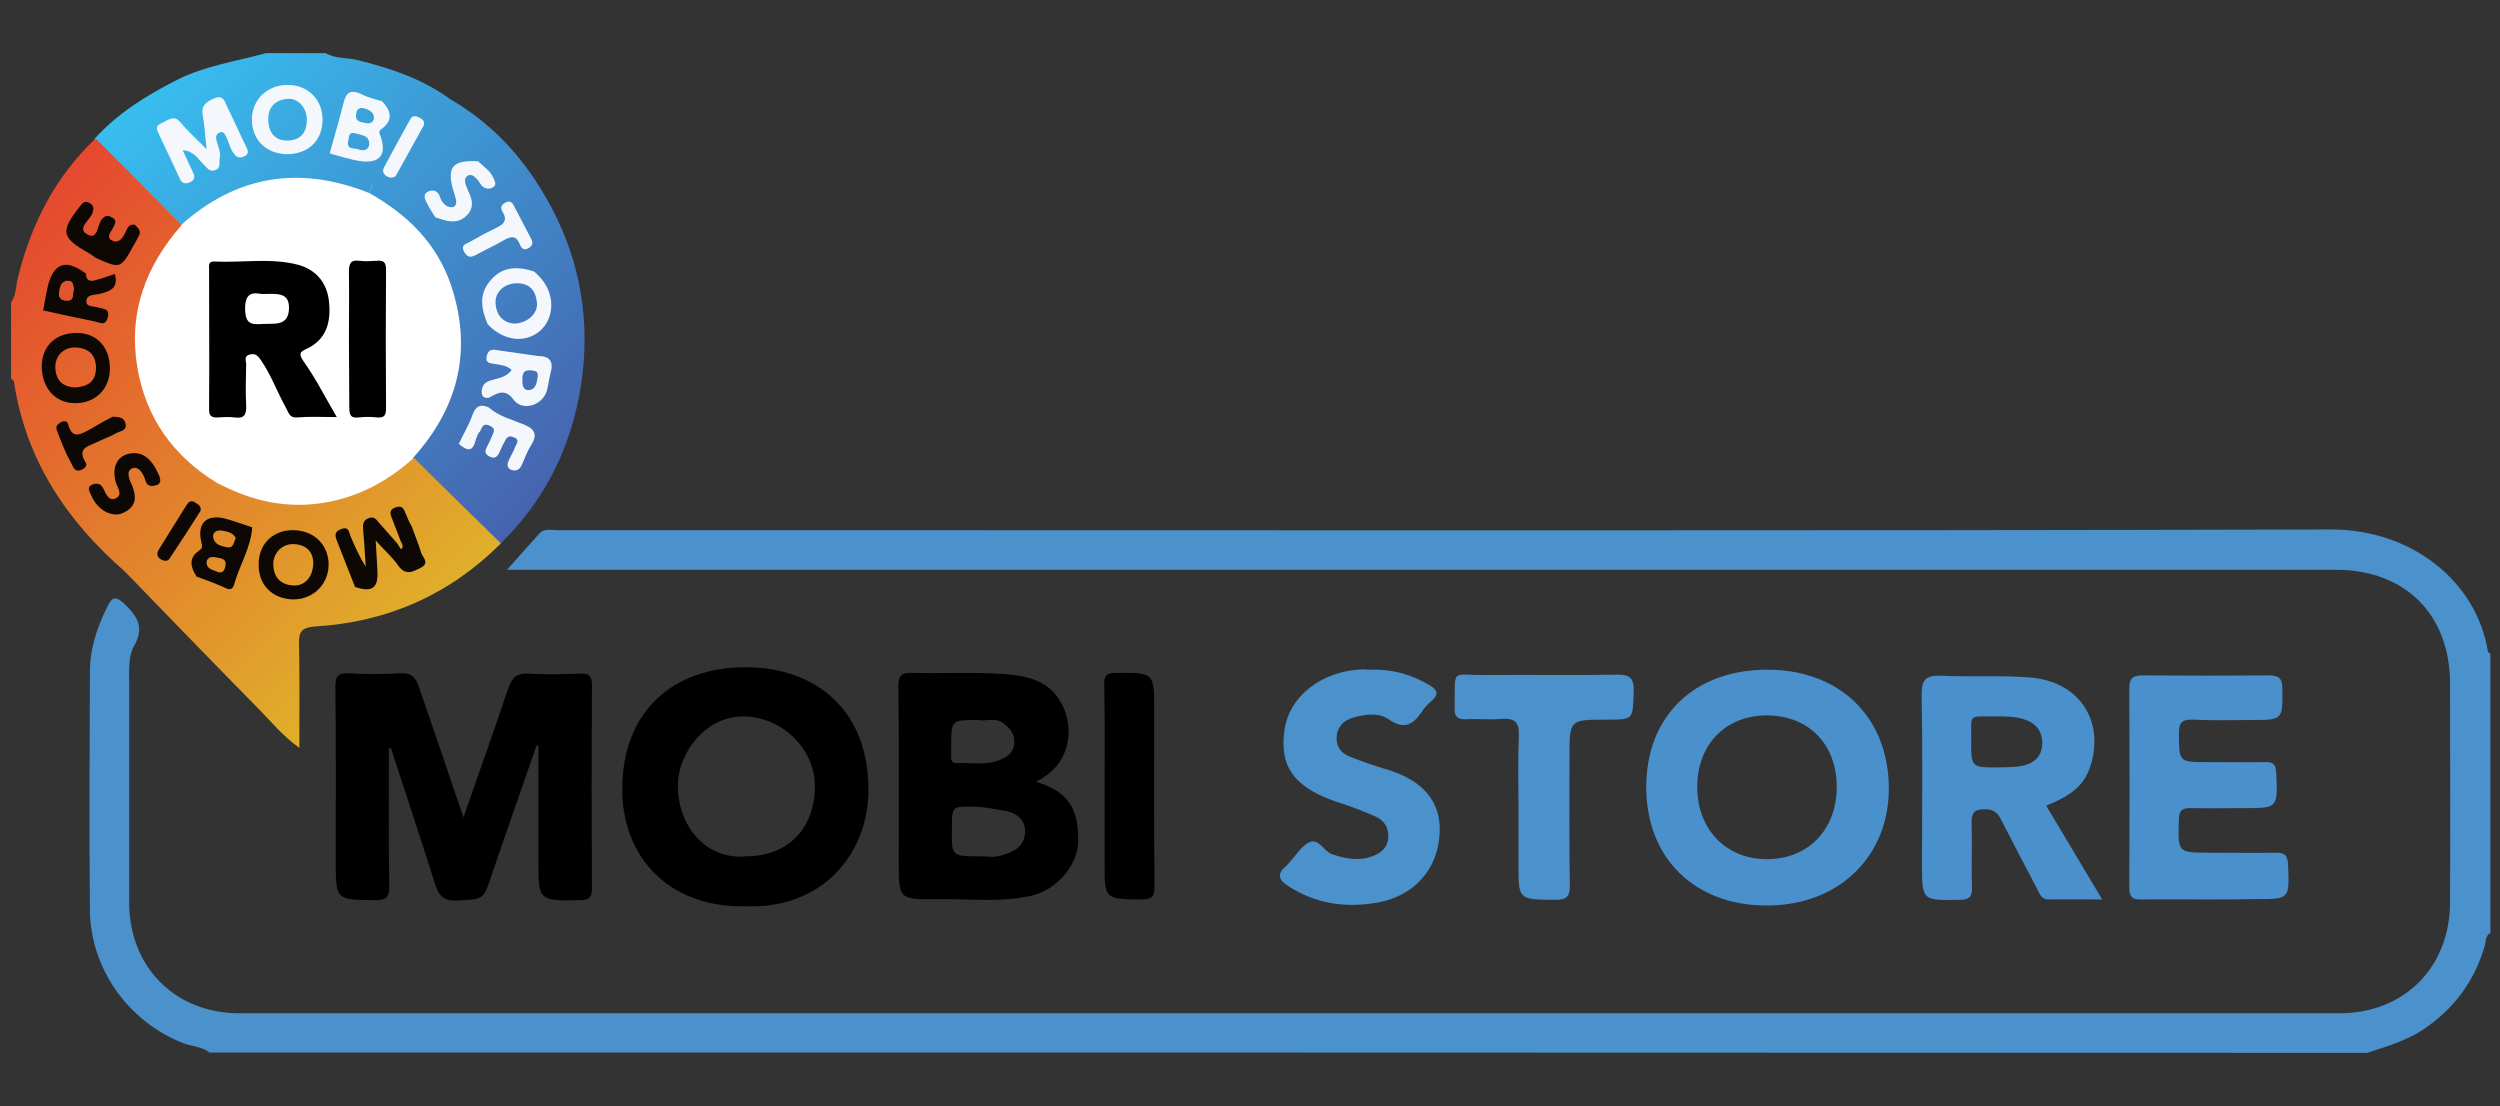 <svg xmlns="http://www.w3.org/2000/svg" xmlns:xlink="http://www.w3.org/1999/xlink" id="Layer_1" x="0px" y="0px" width="700.7px" height="310px" viewBox="0 0 700.7 310" style="enable-background:new 0 0 700.7 310;" xml:space="preserve"><rect x="0" y="0" width="700.7" height="310" fill="#333333" stroke="none"/> <style type="text/css"> .st0{display:none;fill:#3EB6E7;} .st1{display:none;fill:#DE5530;} .st2{display:none;fill:#E14A31;} .st3{display:none;fill:#DD9D2D;} .st4{display:none;fill:#DF8131;} .st5{display:none;fill:#4870B6;} .st6{display:none;fill:#3D9ED6;} .st7{display:none;fill:#4990CC;} .st8{display:none;fill:#DEA92E;} .st9{display:none;fill:#4A7CBE;} .st10{fill:#FFFFFF;} .st11{fill:#4B91CC;} .st12{fill:#4990CC;} .st13{fill:url(#SVGID_1_);} .st14{fill:url(#SVGID_00000032615389509629083780000015276104790097233035_);} .st15{fill:#F4F8FC;} .st16{fill:#0D0804;} .st17{fill:#DE5530;} .st18{fill:#DD9D2D;} .st19{fill:#FEFEFE;} </style> <path class="st0" d="M1004.4,203.5c5.5,2,11.6,1.8,17,4c1.7,0.7,3.3,1.3,5,2c-0.2,3.6-4.9,4.4-5,8.1c-2.2-0.7-4.4-1.2-6.5-2.2 c-3-1.3-4.4-0.5-5.2,2.6c-1.2,5.1-2.8,10.1-4.1,15.2c-0.7,2.9-3.9,4.4-4.2,7.6c-15.7-1.1-29.2,3.8-40.7,14.4 c-1.8-1.7-3.6-3.4-5.4-5.2c-6.8-6.9-13.5-13.9-20.3-20.8c7-7.8,15.7-13.2,25-17.8c8.4-4.2,17.6-5.5,26.5-8 C992.4,203.5,998.4,203.5,1004.4,203.5z M968.6,231.9c-3.4-3.4-5.8-5.6-8-8.1c-1.8-2-3.3-0.7-4.8,0.1c-1.1,0.6-2.7,1-1.8,2.8 c2.3,4.8,4.5,9.6,6.7,14.4c0.6,1.3,1.6,1.4,2.9,0.8c1.7-0.7,1.6-1.8,0.9-3.2c-1-2-1.9-4-3-6.5c3.4,0.2,4.4,2.6,6.1,4.1 c1.1,1,1.8,2.6,3.6,1.9c1.9-0.7,1.1-2.5,1.4-3.8c0.6-2.7-2.8-6.4,0-7.5c2.1-0.8,2.5,3.9,4,6c0.9,1.3,1.6,2,3.2,1.3 c1.8-0.8,1.3-1.9,0.7-3.2c-1.9-3.9-3.6-7.8-5.5-11.7c-0.7-1.5-1.1-3.8-3.8-2.7c-2.2,0.9-4.2,1.9-3.7,5 C968,224.6,968.1,227.6,968.6,231.9z M1003.5,223.4c0.1-6.1-4.1-10.5-10-10.7c-6.2-0.2-11,4.2-11.1,10.2 c-0.1,6.2,4.3,10.6,10.6,10.6C999.2,233.4,1003.4,229.4,1003.5,223.4z"></path> <path class="st1" d="M955.2,250.1c1.8,1.7,3.6,3.4,5.4,5.2c-2.2,2.9-4.5,5.7-6.5,8.7c-8.1,12.6-8.9,26.2-5.7,40.5 c-3.6,1.7-7.7,2.9-8,7.9c-2.3,1.3-4.6,2.5-6.9,3.7c-2.6,1.3-5.3,3.4-6.6-1.5c-0.3-1.2-1.4-1.1-2.4-0.5c-1.1,0.6-1.2,1.5-0.8,2.5 c0.9,2.3,1.9,4.6,2.8,6.8c-2.6,1.7-5.2,3.3-7.8,5c-4.3-7.8-6.5-16.3-8.3-25c-0.2-0.8,0-1.7-1-2c0-4.3,0-8.7,0-13c4-1.9,7-5,10.1-8 c5.2,1.1,10.4,2.2,15.6,3.3c1.6,0.3,3.1,1.4,3.9-1.2c0.7-2.7-1.3-2.6-2.8-3c-1.4-0.4-3.6,0-3.6-1.8c0-2.1,2.4-1.9,3.9-2.2 c3.1-0.7,5.9-1.5,4.7-6c-2,0.6-3.8,1.3-5.7,1.8c-1.7,0.5-3,0.3-3-1.9c3.2-0.2,3.1-2.5,3.1-4.8c7.4,3.4,7.4,3.4,11.4-4.1 c0.5-0.9,0.9-1.7,1.4-2.6c0.9-1.5-0.2-2.4-1.1-3.3C950.9,255.1,952.3,251.2,955.2,250.1z M929.7,287.2c-6.3-0.1-10.5,3.8-10.5,10 c-0.1,6.6,4,11.1,10.1,11.1s10.3-4.2,10.3-10.3C939.6,291.5,935.7,287.3,929.7,287.2z"></path> <path class="st2" d="M935.4,264.7c0,2.3,0.1,4.6-3.1,4.8c-6-4.5-9.6-3.4-11.4,3.7c-0.6,2.4-1,4.8-1.4,7.2c-3.1,3-6.1,6.1-10.1,8 c0-3.3,0-6.7,0-10c2.9-8,4-16.5,7.8-24.2c4.6-9.3,9.9-18,17.6-25c6.8,6.9,13.5,13.9,20.3,20.8c-2.9,1.1-4.3,5-8.1,4.5 c-1.7-0.3-2.3,0.9-2.8,2.2c-0.8,1.8-2.2,3.6-4.1,2.5c-2.1-1.1-0.1-2.9,0.5-4.2c0.6-1.2,0.9-2.1-0.6-2.8c-1.2-0.6-1.8-0.6-2.9,0.6 c-1.5,1.7-1.2,6.7-4.6,4.5c-3-1.8,1.2-4.2,1.9-6.5c0.4-1.3,0.4-2.1-0.9-2.8c-1.4-0.8-2-0.2-2.8,0.9c-6.1,7.7-5.8,9.6,2.7,14.3 C934.1,263.7,934.8,264.2,935.4,264.7z"></path> <path class="st3" d="M999.4,375.9c-2.1,0.2-4,0.7-3.9,3.5c-1.7,0-2.5,1.3-3.7,2.1c-5.4,3.4-8.6,9.4-14.6,12.1 c-7.9-7.4-15.5-15.1-22.8-23.1c3.1-4.1,6.8-7.6,11.2-10.1c2.9,1.1,5.8,2.1,8.7,3.4c1.4,0.6,2.2,0.4,2.6-1c1.6-5.8,5-11.1,5.4-17.2 c-0.2-3.2,5.1-3.3,4-7c16.9,2.8,31.4-2.2,44.1-13.3c1.3,1.1,2.6,2.2,3.9,3.3c2,2.3,4.1,4.6,6.1,6.9c-2.1,4.7-7,6.6-10.1,10.3 c-0.6-1.2-1.2-2.3-1.8-3.5c-0.7-1.4-0.8-3.4-3.3-2.6c-2.5,0.9-1.4,2.5-0.8,4c0.8,2.2,1.6,4.3,2.4,6.5c-0.3,0.3-0.6,0.5-0.9,0.8 c-1.9-2.1-3.7-4.2-5.6-6.3c-0.8-1-1.5-2.3-3.2-1.7c-1.9,0.7-1.8,2.1-1.7,3.6c0.3,3.6,0.5,7.3,0.7,10.9c-1.9-2.9-3.1-6-4.5-9 c-0.5-1.2-0.4-3.2-2.9-2.3c-2.4,0.9-1.7,2.4-1.1,4c1.8,4.5,3.5,8.9,5.3,13.4C1007.3,366.2,1002.1,369.6,999.4,375.9z M995,346.4 c-6.2-0.2-10.6,3.9-10.7,9.9c-0.2,6.4,4.1,10.8,10.4,10.8c6,0.1,10.6-4.3,10.7-10.2C1005.4,351,1001.1,346.6,995,346.4z"></path> <path class="st4" d="M986.4,338.5c1.1,3.7-4.3,3.8-4,7c-2.6-0.9-5.3-1.8-7.9-2.6c-5.7-1.6-8.7,1.2-7.4,6.8c0.3,1.3,0.5,1.9-0.7,2.8 c-3.1,2.2-2.4,5-0.6,7.8c-4.5,2.6-8.2,6-11.2,10.1c-12.2-12.3-25.7-23.4-34.2-38.9c-0.5-1-1-2.1-1.5-3.1c2.6-1.7,5.2-3.3,7.8-5 c0.7,1.3,1.3,2.6,2,3.9c0.5,1.1,1.4,1.3,2.4,0.9c0.9-0.4,2-1.1,1.3-2.2c-2.8-4.4,1-4.8,3.5-6.1c1.9-1,4-1.6,5.8-2.7 c1.1-0.6,3.2-0.6,2.8-2.8c-0.4-2.2-2.2-2.1-3.8-2.2c0.4-5,4.4-6.1,8-7.9c0.8,1.8,1.6,3.6,2.5,5.4C958,325.3,970.1,334.4,986.4,338.5 z M947.3,323.2c-5.1,0-7.3,3.6-5.9,8.4c0.5,1.6,2.3,3.7,0.2,4.9c-2.1,1.2-3-1.1-3.8-2.7c-0.9-1.8-2.5-1.7-3.8-1s-0.3,2.1,0.1,3.1 c1.7,4.2,6.1,6.8,9.4,5.3c4.5-2,4.2-5.4,2.4-9.2c-0.1-0.3-0.3-0.6-0.4-0.9c-0.3-1.1-0.6-2.5,0.5-3.2c1.4-0.8,2.5,0.2,3.3,1.4 c0.4,0.7,0.7,1.5,0.9,2.3c0.5,1.8,2,1.6,3.2,1.3c1.6-0.4,1.2-1.9,0.8-2.9C952.9,326.5,950.9,323.5,947.3,323.2z M966.8,340.6 c0.3-1.5-0.7-1.9-1.5-2.5c-1.4-1-2.1-0.1-2.8,0.9c-2.7,4.3-5.4,8.7-8.1,13.1c-0.7,1.2-0.8,2.2,0.4,3c0.8,0.5,2.1,0.9,2.7-0.1 C960.7,350.2,963.8,345.3,966.8,340.6z"></path> <path class="st5" d="M1040.4,335.3c-2-2.3-4.1-4.6-6.1-6.9c3.9-2,5.5-6.8,10-8c5.3,4.7,4.5-1.7,6.2-3.5c0.9-0.9,0.8-3.1,3.1-2.1 c2.3,1,0.9,2.4,0.5,3.7c-0.3,0.8-0.6,1.6-1,2.3c-0.7,1.2-1.3,2.4,0.4,3.3c2,1.1,2.7-0.2,3.3-1.7c0.3-0.8,0.7-1.5,1.1-2.3 c0.6-1.2,1-2.6,2.9-1.9c2.2,0.8,0.8,2.1,0.4,3.2c-0.4,1.2-1.1,2.4-1.7,3.6c-0.5,1.1-0.9,2.5,0.4,3c1.3,0.6,2.6,0.2,3.3-1.3 c0.9-2,1.6-4,2.8-5.8c1.9-3.1,1.6-4.8-2-6.3s-7.6-2.5-10.6-5.2c0-1,0-1.9,0-2.9c2.7-1.5,4.9-2.9,7.6,0.7c2.6,3.3,8.1,1.8,9.7-2.3 c0.7-1.8,0.8-3.9,1.3-5.8c1-3.3-0.1-5.1-3.7-5.1c2.7-6.3,6.8-11.3,12.9-14.7c2.6,27.6-4.7,51.7-24.7,71.5 C1051.2,345.8,1045.8,340.5,1040.4,335.3z"></path> <path class="st6" d="M1021.4,217.6c0.1-3.7,4.8-4.5,5-8.1c11.5,4.1,21.5,10.3,29.9,19.2c-1.4,2.9-2.6,6-6.2,6.9 c-8-0.5-9.7,1.9-7,9.5c0.2,0.6,0.4,1.3,0.5,1.9c0.2,0.9,0,1.9-0.8,2.1c-0.6,0.2-1.7,0-2.3-0.4c-0.7-0.6-1.4-1.5-1.7-2.3 c-0.6-2.2-2.4-2.5-3.8-1.7c-1.7,0.9-0.6,2.6,0.1,3.9c0.7,1.3,1.5,2.5,2.3,3.8c-1.8,1.4-3.5,2.7-5.3,4.1c-8.6-8.5-18.9-14-30.9-15.7 c0.3-3.2,3.5-4.6,4.2-7.6c3.2,0.8,6.3,2,9.6,2.4c5.5,0.6,7.6-2.1,5.8-7.4c-0.4-1.1-0.7-1.5,0.4-2.3 C1024.8,223.3,1024,220.5,1021.4,217.6z M1033.9,224.8c0.3-1.6-0.7-1.9-1.6-2.3c-1-0.5-2-0.5-2.6,0.5c-2.6,4.8-5.2,9.5-7.8,14.3 c-0.7,1.3-0.1,2.3,1,2.9c0.9,0.4,2,0.6,2.6-0.5C1028.4,234.7,1031.2,229.6,1033.9,224.8z"></path> <path class="st7" d="M1050.2,235.6c3.6-0.9,4.8-4,6.2-6.9c9.2,9,16.5,19.2,20.1,31.7c-4.5,1.2-6.2,5.6-9.5,8.2 c-4.9-1.5-9.6-1.5-13.2,2.7c-3.5,4.1-2.7,8.6-0.8,13.1c-1.9,3.1-3.8,6.1-7.7,7c-0.3-13.1-4.5-24.8-13-34.9c1.8-1.4,3.5-2.7,5.3-4.1 c0.8,0.2,1.6,0.5,2.3,0.7c2.7,0.9,5.3,0.7,7.3-1.5s1.4-4.6,0.3-6.9c-0.3-0.6-0.6-1.2-0.8-1.8c-0.3-1.1-0.7-2.4,0.6-3.1 c1.1-0.6,1.9,0.3,2.6,1s1,1.7,1.8,2.4c0.9,0.8,2.2,0.9,3.2,0.1c1-0.7,0.3-1.8,0-2.7C1053.9,238.4,1051.8,237.2,1050.2,235.6z M1059.1,247.7c-1.4,0.5-2.6,1.4-1.6,2.9c2.1,3.3-0.1,4.3-2.5,5.4c-2.5,1.2-5,2.6-7.4,4c-1.1,0.6-2.5,1-1.5,2.9c1,1.8,2,1.7,3.6,0.8 c2.6-1.5,5.3-2.7,7.9-4.2c2.2-1.3,3.9-1.8,5.1,1.1c0.4,1.1,1.2,2,2.7,1.1c1.3-0.8,1.2-1.8,0.6-2.9c-1.7-3.2-3.3-6.5-5-9.7 C1060.6,248.4,1060.2,247.5,1059.1,247.7z"></path> <path class="st8" d="M1040.4,335.3c5.4,5.2,10.8,10.4,16.1,15.7c-15.9,15.6-34.8,24.2-57.2,24.9c2.7-6.2,7.9-9.7,13.8-12.5 c5,1.7,7,0.4,6.8-4.4c-0.1-2.7-0.3-5.5-0.5-9.5c2.9,3.1,5.2,5.1,6.8,7.5c2.2,3.3,4.5,1.9,6.8,0.7c2.8-1.4,0.4-3.1,0-4.6 c-0.7-2.5-1.7-5-2.6-7.5C1033.5,341.9,1038.3,340,1040.4,335.3z"></path> <path class="st9" d="M1067,268.7c3.3-2.6,4.9-7,9.5-8.2c2.6,6.1,4.5,12.3,4.9,19c-6.1,3.4-10.1,8.4-12.9,14.7 c-4.2-0.6-8.5-1.2-12.7-1.8c-1.6-0.2-2.5,0.4-2.8,2c-0.4,2.1,1,2,2.3,2.2c1.7,0.3,3.5,0.3,5.1,1.8c-1.7,2.3-4.3,2.4-6.6,3.2 c-1.6,0.6-2.4,1.5-2.5,3.2c-0.1,1.6,0.8,2,2.1,1.9c0,1,0,1.9,0,2.9c-2.3-1.1-3.8-0.6-4.8,2c-1.2,3.1-2.8,5.9-4.2,8.9 c-4.5,1.2-6.2,6-10,8c-1.3-1.1-2.6-2.2-3.9-3.3c8.9-9.5,13.7-20.8,14.8-33.8c3.8-1,5.8-3.9,7.7-7c4.8,5,11.3,5.8,15.8,2 c4.3-3.8,4.5-10.7,0.4-15.6C1068.4,270,1067.7,269.4,1067,268.7z"></path> <path class="st8" d="M977.2,393.5c6-2.7,9.2-8.7,14.6-12.1c1.2-0.8,2.1-2.1,3.7-2.1c1.1,10.7,0.2,21.5-0.6,32.9 C989,406,983.1,399.7,977.2,393.5z"></path> <circle class="st10" cx="82.3" cy="95.1" r="53.1"></circle> <g> <path class="st11" d="M58.7,295c-2.1-1.7-4.9-1.7-7.3-2.6c-15.4-6-26.1-20.9-26.2-37.4c-0.2-22.2-0.1-44.4,0-66.7 c0-6.5,2-12.5,4.9-18.3c1.2-2.4,2.1-3.2,4.6-0.9c3.7,3.5,5.9,6.7,2.9,11.9c-1.6,2.8-1.4,6.3-1.4,9.6c0,20.8,0,41.6,0,62.5 c0.1,18,12.9,30.9,30.9,30.9c196.2,0,392.4,0,588.6,0c18.2,0,31-12.9,31-31.2c0.1-20.4,0-40.7,0-61.1c0-19.5-12.6-32-32-32 c-169,0-338,0-506.9,0c-1.6,0-3.3,0-5.7,0c3.4-3.8,6.2-7,9.1-10.2c1.4-1.5,3.2-0.9,4.8-0.9c18.7,0,37.3,0,56,0 c147.1,0,294.1,0.2,441.2-0.2c22.7-0.1,41,14.6,44.1,34.2c0,0.2,0.4,0.4,0.7,0.6c0,26.1,0,52.2,0,78.3c-1.5,0.8-1.2,2.4-1.6,3.7 c-2.9,9.9-8.7,17.7-17.3,23.4c-4.8,3.2-10.3,4.7-15.6,6.5C461.7,295,260.2,295,58.7,295z"></path> <path d="M109,209.7c0,12.9-0.1,25.8,0.1,38.7c0,3-0.7,3.9-3.8,3.9c-11.2-0.1-11.2,0.1-11.2-11.2c0-16.2,0.1-32.3-0.1-48.5 c0-3,0.6-4,3.8-3.9c4.8,0.3,9.6,0.3,14.4,0c3-0.2,4.3,1.2,5.1,3.5c4.2,12.1,8.3,24.3,12.6,36.9c4.3-12.4,8.6-24.4,12.6-36.3 c1-2.8,2.3-4.2,5.6-4c4.8,0.3,9.6,0.2,14.4,0c2.5-0.1,3.4,0.5,3.4,3.2c-0.1,18.9-0.1,37.9,0,56.8c0,2.5-0.4,3.4-3.2,3.5 c-11.8,0.2-11.8,0.3-11.8-11.6c0-10.6,0-21.1,0-31.7c-0.2,0-0.3-0.1-0.5-0.1c-3.6,10.3-7.1,20.5-10.7,30.8 c-0.6,1.8-1.3,3.7-1.9,5.5c-2.3,7.1-2.3,6.8-9.6,7.2c-4,0.2-5.3-1.5-6.3-4.8c-4-12.6-8.2-25.2-12.3-37.8 C109.5,209.7,109.3,209.7,109,209.7z"></path> <path d="M209.2,254c-21.5,0.6-34.9-13.6-34.8-33c0.1-21,13.5-34,34.7-34c19.8,0.1,34.7,12.3,34.3,35.2 C243,239.8,230.1,254.8,209.2,254z M209.1,240c11.4,0,18.9-7.3,19.3-18.9c0.4-10.7-8.7-19.9-19.5-20.3c-11-0.4-18.8,10.2-18.9,19.1 C189.9,232.2,198.5,241.1,209.1,240z"></path> <path d="M290.3,219.1c8.8,2.6,12.1,7.3,11.9,16.8c-0.2,6.8-6.1,13.6-13.3,15.2c-8.7,1.9-17.5,0.8-26.3,0.9 c-10.7,0.2-10.7,0-10.7-10.7c0-16.3,0.1-32.6-0.1-48.9c0-3,0.7-3.9,3.8-3.8c7.9,0.2,15.9-0.2,23.8,0.2c4.9,0.3,9.9,0.6,14.2,3.7 C301.4,198.5,302.6,213.4,290.3,219.1z M274.5,240c1.9,0,3.8,0.4,5.6-0.1c3.3-0.9,6.8-2,7.2-6.3c0.3-3.9-2.6-5.8-5.4-6.3 c-2.9-0.5-6-1.2-9-1.2c-6.1-0.1-6.1-0.1-6.1,6C266.7,240,266.7,240,274.5,240z M274.1,201.8c-7.5,0-7.5,0-7.5,7.3 c0,0.9,0,1.9,0,2.8c-0.1,1.2,0.2,2.1,1.7,2c4.1-0.2,8.3,0.7,12.2-1c1.9-0.8,3.7-2.1,3.8-4.7c0.1-2.3-0.9-3.7-2.7-5.2 C279.1,200.8,276.4,202.3,274.1,201.8z"></path> <path class="st12" d="M495.6,187.7c20,0.1,33.6,13.2,33.8,32.9c0.2,19.4-14,33.2-34.2,33.2c-20.3,0-33.8-13.3-33.8-33.3 C461.5,200.5,475,187.6,495.6,187.7z M495.3,200.5c-11.7,0-19.6,8.2-19.6,20.1c0,11.9,8.2,20.3,19.6,20.2 c11.5,0,19.5-8.3,19.5-20.2C514.8,208.6,507,200.6,495.3,200.5z"></path> <path class="st12" d="M573.5,225.8c5.2,8.7,10.2,17.1,15.7,26.3c-5.6,0-10.3-0.1-15,0c-2.1,0-2.5-1.6-3.2-2.9 c-3.4-6.5-6.8-12.9-10.1-19.4c-1-2-2.1-3-4.6-3c-2.9,0-3.7,0.9-3.7,3.8c0.2,6-0.1,12.1,0.1,18.2c0.1,2.7-0.9,3.4-3.5,3.4 c-10.5,0.2-10.5,0.3-10.5-10.3c0-15.7,0.2-31.4-0.1-47c-0.1-4.7,1.4-5.7,5.8-5.5c8.2,0.4,16.5-0.2,24.7,0.5 c13.4,1.1,20.6,11.7,17,24.2C584.4,219.7,581.3,222.7,573.5,225.8z M560,215.1c2.2-0.1,4.4,0,6.5-0.4c3.4-0.6,5.8-2.5,5.9-6.2 c0.1-3.5-1.7-5.8-5.1-6.9c-2.7-0.9-5.5-0.8-8.3-0.8c-7.3,0.1-6.5-1-6.5,6.4C552.4,215.1,552.5,215.1,560,215.1z"></path> <path class="st12" d="M619,252.1c-6.2,0-12.4-0.1-18.7,0c-2.5,0.1-3.5-0.6-3.5-3.3c0.1-18.6,0.1-37.3,0-55.9c0-3,1.2-3.6,3.8-3.6 c11.8,0.1,23.6,0.1,35.4,0c2.8,0,3.7,0.9,3.7,3.7c0.1,8.8,0.2,8.8-8.8,8.8c-5.4,0-10.9,0.2-16.3-0.1c-3.1-0.1-3.9,0.9-3.9,3.9 c0.1,8-0.1,8,8.1,8c5.3,0,10.6,0.1,15.9,0c2.4-0.1,3.2,0.6,3.3,3.1c0.4,9.8,0.5,9.8-9.2,9.8c-4.8,0-9.6,0.1-14.5,0 c-2.5-0.1-3.6,0.5-3.6,3.3c-0.3,9.2-0.4,9.2,8.8,9.2c6.1,0,12.1,0.1,18.2,0c2.6-0.1,3.5,0.7,3.6,3.4c0.4,9.6,0.5,9.6-8.9,9.6 C628,252.1,623.5,252.1,619,252.1z"></path> <path class="st11" d="M384.4,187.7c5.9-0.2,11.3,1.4,16.4,4.4c2.1,1.3,2.5,2.5,0.5,4.3c-1,0.9-2.1,1.9-2.8,3.1 c-2.5,3.7-5,5.1-9.3,2.1c-2.7-1.9-6.4-1.4-9.5-0.6c-2.4,0.6-4.5,2-5,4.9c-0.4,3.1,1,5.2,3.7,6.2c3.3,1.3,6.7,2.5,10.1,3.5 c10.3,3,15.5,9.1,15,18c-0.5,10.2-7.3,17.6-17.5,19.4c-8.9,1.5-17.2,0.4-25-4.7c-2.9-1.9-3-3.5-0.5-5.6c0.4-0.3,0.6-0.7,0.9-1 c1.8-1.9,3.3-4.5,5.5-5.6c2.7-1.3,4,2.4,6.4,3.3c3.8,1.3,7.5,2,11.3,0.6c2.5-0.9,4.4-2.5,4.5-5.3c0.2-2.8-1.2-4.8-3.7-5.9 c-3-1.3-6-2.5-9.1-3.5c-13.1-4.1-17.8-9.9-16.3-20.6c1.3-9.6,10.5-16.7,22-17.1C382.9,187.7,383.6,187.7,384.4,187.7z"></path> <path class="st11" d="M425.6,226.8c0-6.8-0.2-13.7,0.1-20.5c0.2-4-1.3-5.1-5-4.8c-3.2,0.3-6.5-0.1-9.8,0.1 c-2.4,0.1-3.3-0.8-3.2-3.2c0.2-11.4-1.3-9.1,8.9-9.2c12.1-0.1,24.2,0.1,36.3-0.1c3.8-0.1,5.2,0.8,5,4.9c-0.3,7.7,0,7.7-7.6,7.7 c-10.4,0-10.4,0-10.4,10.4c0,11.9-0.1,23.9,0.1,35.8c0.1,3.6-1.1,4.4-4.5,4.3c-9.9-0.1-9.9,0-9.9-10 C425.6,237,425.6,231.9,425.6,226.8z"></path> <path d="M309.6,220c0-9.3,0.1-18.6-0.1-28c0-2.5,0.5-3.4,3.2-3.4c10.8-0.1,10.8-0.2,10.8,10.7c0,16.3-0.1,32.6,0.1,48.9 c0,2.9-0.5,3.9-3.7,3.9c-10.3-0.1-10.3,0-10.3-10.3C309.6,234.6,309.6,227.3,309.6,220z"></path> <g> <linearGradient id="SVGID_1_" gradientUnits="userSpaceOnUse" x1="54.88" y1="301.579" x2="168.542" y2="187.916" gradientTransform="matrix(1 0 0 -1 0 312)"> <stop offset="0" style="stop-color:#37BEEF"></stop> <stop offset="1" style="stop-color:#4663AE"></stop> </linearGradient> <path class="st13" d="M155.9,60.8c-6.7-13.7-16.2-25.2-29.7-33c-7.8-5.7-16.8-8.7-26.1-11c-2.9-0.7-6.1-0.3-8.8-1.9 c-5.6,0-11.2,0-16.8,0c-8.3,2.3-16.9,3.5-24.7,7.4C41.1,26.7,33,31.7,26.4,39c8,8.1,16,16.2,24.1,24.3c15.7-14.2,33.4-17,53-9.2 c0.2-0.9,0.6-1.8,1-2.5c-0.4,0.8-0.7,1.6-1,2.5c10.6,6,18.9,14,22.9,25.8c5.6,16.7,2.8,32-8.3,45.7c-0.8,1-1.6,1.9-2.4,2.8 c8.1,8,16.3,16.1,24.4,24.1c11.9-11.4,19.1-25.4,22.2-41.4C165.6,93.9,163.7,76.8,155.9,60.8z M148.7,103.5 c-0.7-0.1-1.2,0.1-1.6,0.4C147.5,103.6,147.9,103.4,148.7,103.5c1.2,0,2.2,0.3,2.2,1.5C150.9,103.7,149.9,103.5,148.7,103.5z M107.3,41.3c0-0.4,0-0.9-0.2-1.4C107.3,40.4,107.3,40.8,107.3,41.3z"></path> <linearGradient id="SVGID_00000010273029808357365620000006001325160173110423_" gradientUnits="userSpaceOnUse" x1="-1.815" y1="244.623" x2="112.154" y2="130.654" gradientTransform="matrix(1 0 0 -1 0 312)"> <stop offset="0" style="stop-color:#E5482F"></stop> <stop offset="1" style="stop-color:#E0B02A"></stop> </linearGradient> <path style="fill:url(#SVGID_00000010273029808357365620000006001325160173110423_);" d="M116,128.3c-6.5,5.9-14,10.2-22.6,12.1 c-10.2,2.3-20.1,0.9-29.6-3.6c-1-0.5-1.9-0.9-2.9-1.4c-0.1,0.5-0.3,0.9-0.5,1.3c0.2-0.4,0.4-0.9,0.5-1.3 c-12.3-7.5-20-18.2-22.4-32.4c-2.6-15.3,2.3-28.4,12.4-39.9c-8-8.1-16-16.2-24.1-24.3C15.4,49.6,8.7,62.9,5,77.9 c-0.6,2.3-0.4,4.8-1.9,6.8c0,7.1,0,14.3,0,21.4c0.3,0.3,0.8,0.6,0.8,0.9c3.3,21.8,14.7,38.9,31,53.1c0.9-0.8,1.8-1.6,2.7-2.4 c-0.9,0.8-1.8,1.6-2.7,2.4c12.5,12.9,25,25.8,37.6,38.6c3.5,3.5,6.6,7.5,11.4,10.9c0-10.2,0.1-19.6-0.1-29c-0.1-3.4,0.6-4.7,4.4-5 c20.3-1.2,37.8-8.9,52.2-23.3C132.3,144.4,124.1,136.4,116,128.3z"></path> </g> <path class="st15" d="M57.9,41.8c-0.4-4-0.6-6.8-1.1-9.6c-0.5-2.9,1.4-3.8,3.4-4.7c2.5-1,2.8,1.1,3.5,2.5c1.8,3.6,3.4,7.3,5.2,10.9 c0.6,1.2,1.1,2.3-0.6,3c-1.5,0.6-2.2,0-3-1.2c-1.4-2-1.8-6.4-3.7-5.6c-2.6,1,0.6,4.5,0,7c-0.3,1.3,0.5,2.9-1.3,3.6 c-1.7,0.6-2.4-0.9-3.4-1.8c-1.5-1.4-2.5-3.6-5.7-3.8c1.1,2.3,1.9,4.2,2.8,6c0.6,1.3,0.8,2.3-0.8,3c-1.2,0.5-2.1,0.4-2.7-0.8 c-2.1-4.5-4.2-9-6.3-13.4c-0.8-1.8,0.6-2.1,1.7-2.7c1.5-0.7,2.9-1.9,4.5-0.1C52.5,36.6,54.7,38.6,57.9,41.8z"></path> <path class="st15" d="M90.4,33.8c-0.1,5.6-4,9.4-9.9,9.4s-10-4.1-9.9-9.9c0.1-5.6,4.6-9.7,10.4-9.5C86.6,24,90.5,28.1,90.4,33.8z M86,33.6c0-3.5-2.5-6.2-5.6-5.9c-3.3,0.4-5.3,2.3-5.2,5.9c0.1,3.7,1.9,5.9,5.6,5.8C84.4,39.2,86,37,86,33.6z"></path> <path class="st15" d="M107.1,28.4c2.5,2.6,3.2,5.3-0.1,7.7c-1,0.7-0.7,1.1-0.3,2.2c1.7,5-0.2,7.5-5.4,6.9c-3-0.4-5.9-1.4-8.9-2.2 c1.3-4.7,2.7-9.4,3.9-14.2c0.7-3,2.1-3.7,4.8-2.5C103,27.3,105.1,27.8,107.1,28.4z M99.7,37.4c-2-0.6-1.9,1-2.1,2.1 c-0.6,2.6,1.8,1.9,3,2.4c1.4,0.6,3,0,2.9-1.8C103.3,37.8,101.2,37.9,99.7,37.4z M101.9,30.3c-1.6-0.2-2,0.6-2.1,1.9 c-0.2,2.1,1.6,2,2.8,2.3c1.2,0.3,2.3-0.4,2.2-1.7C104.6,31.1,103.1,30.7,101.9,30.3z"></path> <path class="st16" d="M21.6,93.3c5.6,0.1,9.2,4,9.2,10c0,5.7-4,9.7-9.7,9.7c-5.6,0-9.4-4.2-9.4-10.4C11.8,96.9,15.6,93.3,21.6,93.3 z M21,108.6c3.4-0.2,5.9-1.5,5.9-5.5c0-3.5-1.9-5.4-5.3-5.7c-3.5-0.3-6.1,2.1-6.1,5.5C15.6,106.5,17.4,108.4,21,108.6z"></path> <path class="st16" d="M12.1,87c0.4-2.3,0.8-4.5,1.3-6.8c1.7-6.6,5.1-7.7,10.7-3.5c0,2,1.2,2.3,2.8,1.8c1.7-0.5,3.5-1.1,5.3-1.7 c1.1,4.1-1.5,4.9-4.4,5.6c-1.4,0.3-3.6,0.1-3.6,2.1c0,1.6,2.1,1.3,3.4,1.7c1.4,0.4,3.3,0.3,2.6,2.8c-0.7,2.5-2.2,1.4-3.6,1.1 C21.7,89.1,16.9,88.1,12.1,87z M20.7,81.1c-0.2-1.1-0.2-2.6-2-2.3c-1.7,0.3-1.9,1.8-2.1,3.2c-0.2,1.6,0.7,2.2,2.1,2.3 C21,84.3,20.2,82.4,20.7,81.1z"></path> <path class="st16" d="M26.9,72.3c-0.6-0.4-1.2-0.9-1.9-1.3c-7.9-4.4-8.2-6.1-2.5-13.3c0.8-1,1.3-1.5,2.6-0.8 c1.2,0.7,1.2,1.4,0.9,2.6c-0.6,2.1-4.5,4.4-1.7,6.1c3.2,2,2.9-2.7,4.3-4.2c1-1.1,1.6-1.1,2.7-0.5c1.4,0.7,1.1,1.5,0.6,2.6 c-0.6,1.3-2.4,2.9-0.5,3.9c1.8,1,3.1-0.7,3.8-2.4c0.5-1.1,1-2.3,2.6-2c0.9,0.9,1.9,1.7,1.1,3.1c-0.4,0.8-0.8,1.6-1.3,2.4 C33.8,75.4,33.8,75.4,26.9,72.3z"></path> <path class="st16" d="M31.6,116.8c1.5,0.1,3.2,0,3.6,2s-1.6,2-2.6,2.6c-1.7,1-3.6,1.6-5.4,2.5c-2.3,1.2-5.8,1.6-3.2,5.7 c0.6,1-0.3,1.7-1.2,2.1c-1,0.4-1.8,0.2-2.3-0.8c-0.6-1.2-1.2-2.4-1.9-3.7c-0.9-2.1-1.8-4.2-2.6-6.4c-0.4-1-0.2-1.7,0.8-2.3 c1-0.6,2-0.7,2.3,0.4c1.2,4.6,3.8,2.6,6.2,1.4C27.3,119.1,29.4,117.9,31.6,116.8z"></path> <path class="st16" d="M115.5,147.8c0.8,2.3,1.8,4.6,2.5,7c0.3,1.3,2.6,2.9,0,4.3c-2.2,1.1-4.3,2.4-6.4-0.6c-1.5-2.2-3.6-4-6.3-7 c0.2,3.8,0.4,6.4,0.5,8.9c0.2,4.5-1.7,5.7-6.3,4.1c-1.6-4.2-3.3-8.3-4.9-12.5c-0.6-1.5-1.2-2.9,1-3.7c2.3-0.9,2.2,1,2.7,2.1 c1.2,2.8,2.4,5.6,4.2,8.4c-0.2-3.4-0.4-6.8-0.7-10.2c-0.1-1.4-0.2-2.8,1.6-3.4c1.6-0.6,2.2,0.6,3,1.5c1.7,2,3.5,3.9,5.2,5.9 c0.3,0.4,0.6,0.8,0.9,1.3c0.6-0.7,0.3-1.3-0.1-2c-0.8-2-1.5-4-2.3-6c-0.5-1.4-1.5-2.9,0.8-3.7s2.4,1.1,3.1,2.4 C114.4,145.7,114.9,146.7,115.5,147.8z"></path> <path class="st16" d="M82.5,148.6c5.7,0.2,9.7,4.3,9.6,9.8s-4.4,9.6-9.9,9.6c-5.9-0.1-9.9-4.1-9.7-10.1 C72.6,152.2,76.8,148.4,82.5,148.6z M87.8,157.4c-0.2-2.8-2-4.8-5.5-4.9c-3.3-0.1-5.9,2.6-5.7,6c0.2,3.5,2.2,5.4,5.6,5.6 C85.5,164.3,87.9,161.6,87.8,157.4z"></path> <path class="st16" d="M55.1,161.6c-1.7-2.6-2.3-5.2,0.6-7.2c1.2-0.8,1-1.4,0.7-2.6c-1.2-5.3,1.6-7.8,6.9-6.4 c2.5,0.7,4.9,1.6,7.4,2.4c-0.4,5.8-3.6,10.6-5.1,16.1c-0.4,1.3-1.2,1.5-2.4,0.9C60.6,163.6,57.8,162.6,55.1,161.6z M66.1,150.8 c-0.8-1.5-2.5-1.9-4.1-2.1c-1.4-0.2-2.6,0.7-2.2,2.1c0.4,1.9,2.3,2.3,3.9,2.6C65.5,153.7,65.4,152.1,66.1,150.8z M61.2,160.4 c1.5,0.3,1.8-0.9,2-1.9c0.3-2.1-1.5-2-2.8-2.3c-1.2-0.3-2.4,0.1-2.5,1.4C57.9,159.7,59.9,159.7,61.2,160.4z"></path> <path class="st16" d="M38,127c3.4,0.3,5.2,3.1,6.6,6.3c0.4,0.9,0.7,2.3-0.8,2.7c-1.1,0.3-2.5,0.5-3-1.2c-0.2-0.7-0.5-1.5-0.9-2.1 c-0.7-1.1-1.7-2.1-3.1-1.3c-1.1,0.6-0.8,1.9-0.5,3c0.1,0.3,0.2,0.6,0.4,0.9c1.6,3.5,1.9,6.7-2.3,8.5c-3.1,1.4-7.2-1-8.8-4.9 c-0.4-0.9-1.3-2.2-0.1-2.9c1.2-0.6,2.7-0.8,3.5,1c0.7,1.5,1.6,3.7,3.6,2.6c1.9-1.1,0.2-3-0.2-4.6C31.2,130.3,33.3,126.9,38,127z"></path> <path class="st16" d="M56.2,143.2c-2.8,4.4-5.7,8.9-8.7,13.4c-0.6,0.9-1.8,0.6-2.5,0.1c-1.1-0.7-1.1-1.7-0.4-2.8 c2.5-4,5-8.1,7.6-12.2c0.6-1,1.3-1.7,2.6-0.8C55.5,141.4,56.5,141.8,56.2,143.2z"></path> <path class="st15" d="M137,111.5c-1.3,0.1-2-0.2-2-1.8c0.1-1.6,0.8-2.5,2.3-3c2.1-0.7,4.5-0.8,6.1-3c-1.5-1.4-3.2-1.4-4.8-1.7 c-1.2-0.2-2.6-0.2-2.2-2.1c0.3-1.5,1.1-2.1,2.6-1.8c4,0.6,7.9,1.1,11.9,1.7c3.3,0,4.3,1.6,3.4,4.8c-0.5,1.8-0.6,3.7-1.2,5.4 c-1.5,3.8-6.7,5.2-9.1,2.1C141.6,108.8,139.5,110.1,137,111.5z M150.7,105.7c0.3-1.8-0.9-1.8-2-1.9c-2.4-0.2-2.3,1.6-2.3,3.1 c0,1.4,0.5,2.7,2.1,2.4C150.4,108.9,150.4,107,150.7,105.7z"></path> <path class="st15" d="M128.6,124.4c1.3-2.8,2.9-5.4,3.9-8.3c0.9-2.4,2.3-2.9,4.5-1.9c2.8,2.5,6.5,3.4,9.9,4.8 c3.3,1.4,3.7,3,1.9,5.9c-1.1,1.7-1.7,3.6-2.6,5.5c-0.6,1.4-1.9,1.8-3.1,1.2c-1.2-0.6-0.9-1.8-0.4-2.8c0.5-1.1,1.2-2.2,1.6-3.3 c0.3-1,1.7-2.2-0.4-3c-1.8-0.7-2.1,0.7-2.7,1.7c-0.4,0.7-0.7,1.4-1,2.1c-0.6,1.4-1.3,2.6-3.1,1.6c-1.6-0.9-1-1.9-0.4-3.1 c0.4-0.7,0.7-1.4,1-2.1c0.4-1.2,1.7-2.5-0.5-3.4c-2.2-1-2.1,1.1-2.9,1.9C132.8,122.7,133.5,128.7,128.6,124.4z"></path> <path class="st15" d="M134,45.2c1.5,1.5,3.4,2.6,4.3,4.7c0.3,0.8,1,1.8,0,2.5c-0.9,0.7-2.1,0.6-3-0.1c-0.7-0.6-1-1.5-1.7-2.2 c-0.6-0.6-1.4-1.4-2.4-0.9c-1.2,0.6-0.9,1.8-0.6,2.8c0.2,0.6,0.5,1.1,0.7,1.7c1.1,2.2,1.6,4.4-0.3,6.5c-1.9,2.1-4.3,2.2-6.8,1.4 c-0.7-0.2-1.5-0.5-2.2-0.7c-0.7-1.2-1.5-2.3-2.1-3.5s-1.6-2.8-0.1-3.6c1.4-0.8,3-0.5,3.6,1.6c0.2,0.8,0.9,1.7,1.6,2.2 c0.5,0.4,1.5,0.6,2.1,0.4c0.7-0.3,0.9-1.2,0.7-2c-0.1-0.6-0.3-1.2-0.5-1.8C125,46.9,126.6,44.8,134,45.2z"></path> <path class="st15" d="M118.8,35.1c-2.5,4.5-5.1,9.2-7.7,13.9c-0.6,1-1.7,0.9-2.5,0.5c-1.1-0.5-1.6-1.5-0.9-2.7 c2.4-4.5,4.8-8.9,7.3-13.4c0.5-1,1.5-1,2.4-0.5C118.2,33.4,119.1,33.6,118.8,35.1z"></path> <path class="st15" d="M149.7,76.1c0.7,0.6,1.4,1.3,2,2c3.9,4.6,3.7,11-0.3,14.6c-4.2,3.6-10.2,2.9-14.7-1.8 c-1.8-4.2-2.6-8.4,0.7-12.2C140.7,74.6,145.1,74.6,149.7,76.1z M144,90.7c3.7,0,6.8-2.8,6.5-5.8c-0.3-3.3-1.9-5.5-5.6-5.5 c-3.5,0-6.2,2.4-6,5.6C139.1,88.6,141.2,90.4,144,90.7z"></path> <path class="st15" d="M142.4,56.5c1-0.1,1.4,0.7,1.7,1.3c1.6,3,3.1,6,4.7,9c0.6,1.1,0.6,2-0.6,2.7c-1.4,0.9-2.1,0-2.5-1 c-1.1-2.8-2.7-2.2-4.8-1c-2.4,1.4-4.9,2.5-7.4,3.9c-1.5,0.8-2.4,0.9-3.4-0.8c-1-1.8,0.3-2.2,1.4-2.7c2.3-1.3,4.6-2.6,6.9-3.7 c2.3-1.1,4.3-2,2.3-5.1C140,57.7,141.1,56.9,142.4,56.5z"></path> <path d="M94.4,116.9c-4.1,0-7.6-0.2-11.1,0.1c-2.2,0.2-2.4-1.4-3.1-2.6c-2.5-4.5-4.2-9.3-7.1-13.5c-1-1.5-1.8-1.9-3.2-1.5 c-1.6,0.4-0.9,1.8-0.9,2.7c-0.1,3.9-0.2,7.8,0,11.6c0.1,2.6-0.6,3.7-3.3,3.3c-1.5-0.2-3.1-0.1-4.7,0c-1.8,0.1-2.4-0.5-2.4-2.3 c0.1-13,0-26.1,0-39.1c0-1-0.3-2.4,1.4-2.3c7.8,0.4,15.8-1.1,23.5,0.9c5.1,1.4,8.1,5,8.7,10.2c0.6,5.6-0.5,10.7-6.3,13.4 c-1.8,0.8-2.3,1.3-0.8,3.5C88.4,105.9,91,111.1,94.4,116.9z M73.3,82.4c-2.2-0.4-4.7-0.6-4.6,4.3c0.1,4.2,1.8,4.3,4.9,4.1 c3.2-0.2,7.3,0.8,7.4-4.4C81.1,81.7,77.4,82.4,73.3,82.4z"></path> <path d="M97.8,94.9c0-6.2,0.1-12.4,0-18.6c0-2.2,0.3-3.6,3-3.2c1.5,0.2,3.1,0.1,4.7,0c1.9-0.2,2.7,0.3,2.7,2.5 c-0.1,12.9-0.1,25.8,0,38.7c0,1.9-0.3,2.9-2.5,2.7c-1.7-0.2-3.4-0.2-5.1,0c-2.5,0.3-2.7-0.9-2.7-3C97.9,107.6,97.8,101.2,97.8,94.9 z"></path> <path class="st17" d="M20.7,81.1c-0.5,1.3,0.3,3.2-2,3.1c-1.5,0-2.4-0.6-2.1-2.3c0.2-1.4,0.4-2.9,2.1-3.2 C20.6,78.5,20.5,80,20.7,81.1z"></path> <path class="st18" d="M112.3,151.9c0.4,0.6,0.7,1.3,0.1,2c-0.3-0.4-0.6-0.8-0.9-1.3C111.7,152.4,112,152.2,112.3,151.9z"></path> </g> <path class="st19" d="M1032.9-994.7c215,0,429.9,0,644.9-0.1c4.5,0,5,1.3,5,5.2c-0.1,58.2-0.1,116.5-0.1,174.7 c-0.2-0.2-0.7-0.4-0.7-0.6c-3.3-21-22.9-36.7-47.2-36.6c-157.6,0.4-315.2,0.2-472.7,0.2c-20,0-40,0-60,0c-1.7,0-3.7-0.7-5.2,1 c-3.1,3.4-6.1,6.9-9.7,10.9c2.6,0,4.3,0,6.1,0c181.1,0,362.1,0,543.2,0c20.9,0,34.3,13.4,34.3,34.3c0,21.8,0.1,43.6,0,65.4 c-0.1,19.6-13.7,33.4-33.2,33.4c-210.2,0-420.4,0-630.7,0c-19.3,0-33-13.8-33.1-33.1c-0.1-22.3,0-44.6,0-66.9 c0-3.5-0.2-7.3,1.5-10.3c3.2-5.6,0.8-9-3.1-12.7c-2.7-2.5-3.7-1.6-5,0.9c-3,6.2-5.2,12.6-5.2,19.6c0,23.8-0.1,47.6,0,71.4 c0.1,17.6,11.6,33.6,28.1,40.1c2.6,1,5.5,1,7.8,2.8c-18.8,0-37.7-0.1-56.5,0.1c-3,0-3.6-0.6-3.6-3.6c0.1-66.1,0.1-132.2,0.1-198.3 c0.3,0.3,0.8,0.6,0.9,1c3.5,23.4,15.7,41.7,33.2,56.9c13.4,13.8,26.8,27.7,40.3,41.4c3.7,3.8,7.1,8.1,12.2,11.7 c0-10.9,0.1-21-0.1-31.1c-0.1-3.6,0.6-5.1,4.8-5.3c21.7-1.3,40.5-9.6,56-25c12.8-12.2,20.5-27.2,23.8-44.3 c3.6-18.6,1.6-36.9-6.8-54.1c-7.2-14.7-17.4-27-31.8-35.3c-8.4-6.1-18-9.3-27.9-11.8C1039.3-993.4,1035.9-993,1032.9-994.7z M1074.4-765.6c-4.6-13.6-9-26.6-13.6-39.6c-0.8-2.2-1.9-3.9-5-3.7c-5.6,0.3-11.3,0.2-17,0.1c-2,0-3,0.3-3,2.6 c0.1,21,0.1,41.9,0,62.9c0,1.5,0.2,2.2,2.1,2.5c12.9,1.8,13.9,1,13.9-11.6c0-8.5,0-17,0-25.5c0-2.8,0-5.6,0-8.4 c4.8,12.1,8.9,24.2,13,36.3c3.1,9.3,3.1,9.1,12.3,9.2c2.6,0,3.6-0.8,4.3-3.2c3.7-11.4,7.6-22.8,11.4-34.1c1.1-3.1,2.3-6.2,4-10.5 c0,12.9,0,24.4,0,35.9c0,12,0,11.9,12.2,11.9c2.9,0,3.9-0.5,3.9-3.7c-0.2-20.1-0.1-40.3,0-60.4c0-2.9-0.4-4.1-3.7-3.9 c-5.1,0.3-10.3,0.3-15.5,0c-3.5-0.2-4.9,1.3-5.9,4.4C1083.6-791.7,1079-779,1074.4-765.6z M1159.2-738.9c22.5,0.9,36.3-15.2,36.7-34 c0.5-24.6-15.5-37.7-36.7-37.8c-22.7-0.1-37.1,13.9-37.2,36.4C1121.9-753.5,1136.3-738.3,1159.2-738.9z M1246.2-776.2 c13-5.9,12.1-22,3.4-28.5c-4.6-3.4-10-3.7-15.2-4c-8.5-0.5-17,0.1-25.5-0.2c-3.4-0.1-4,1-4,4.2c0.1,17.3,0.1,34.6,0.1,51.9 c0,3.8-1.3,8.9,0.6,11.1c2.3,2.6,7.5,0.9,11.4,0.8c9.2-0.2,18.5,1.1,27.7-1c7.8-1.8,14.1-9.1,14.3-16.3 C1259.1-768.4,1255.6-773.4,1246.2-776.2z M1429.6-774.6c0,21.4,14.6,35.6,36.4,35.5c21.4-0.1,36.3-14.4,36.4-35.2 c0.2-21.1-14.7-35.6-36.4-35.6C1443.9-809.9,1429.6-796,1429.6-774.6z M1549.6-769.2c8.3-2.4,13.4-7.4,14.1-15.9 c1.2-13.5-5.6-21.7-19.2-22.6c-9.1-0.6-18.3-0.1-27.4-0.5c-3.8-0.1-4.7,1.2-4.7,4.8c0.2,17.1,0.1,34.3,0.1,51.4 c0,11.8,0,11.7,11.7,11.2c2.8-0.1,3.3-1.2,3.3-3.6c-0.1-6.7,0-13.3-0.1-20c0-2.5,0.6-3.6,3.3-3.6c2.6,0,4.3,0.6,5.5,3.1 c3.5,7,7.1,13.9,10.8,20.8c0.7,1.4,1.1,3.2,3.4,3.1c5.1-0.1,10.1,0,16.1,0C1560.5-750.8,1555.1-759.9,1549.6-769.2z M1574.7-774.6 c0,9.7,0.2,19.3-0.1,29c-0.1,4.1,1.3,4.9,5.1,4.9c11-0.2,22-0.1,33-0.1c10.6,0,10.5,0,9.8-10.5c-0.2-2.6-1.1-3.5-3.6-3.4 c-6.7,0.1-13.3,0-20,0c-9.5,0-9.4,0-9.3-9.6c0-3.2,1.3-3.9,4.1-3.8c5,0.2,10,0,15,0c10.8,0,10.7,0,10.1-10.8 c-0.1-2.4-0.9-3.2-3.2-3.1c-5.8,0.1-11.7,0-17.5,0c-8.7,0-8.5,0-8.5-8.9c0-3,0.8-4.1,3.9-4c6,0.2,12,0.1,18,0.1c9.5,0,9.4,0,9.2-9.7 c-0.1-2.8-0.9-3.8-3.7-3.7c-12.8,0.1-25.7,0.1-38.5,0c-3.2,0-3.9,1.1-3.9,4.1C1574.8-794.3,1574.7-784.4,1574.7-774.6z M1346.7-809.9c-0.7,0-1.9,0-3,0c-11.7,0.5-21.3,8.2-22.7,18.1c-1.6,11.2,3.5,17.8,16.9,22c3.6,1.1,7.2,2.6,10.7,4.1 c2.5,1.1,3.7,3.2,3.6,6c-0.1,2.9-1.9,4.6-4.3,5.6c-4.4,1.8-8.7,1.2-13.1-0.6c-2.3-1-3.8-4.6-6.4-3.4c-2.2,1-3.7,3.7-5.5,5.6 c-0.7,0.7-1.3,1.5-2,2.2c-2.3,2-1.7,3.4,0.6,5c9.3,6.5,19.4,7.6,30,4.7c10.2-2.8,16.1-10.8,16-20.9c-0.1-9.3-5.3-15.3-16-18.4 c-3.7-1.1-7.3-2.3-10.8-3.7c-2.8-1.2-4.5-3.3-4.1-6.6c0.4-3.4,2.8-4.9,5.7-5.5c4.3-0.9,8.7-0.8,12.5,1.9c1.5,1,2.9,1.9,4.2,0 c2.3-3.4,6.4-5.4,7.4-9.6c0.1-0.5-1.5-1.6-2.5-2.2C1358.7-808.5,1353.2-810.2,1346.7-809.9z M1399.1-808.4c-7.7,0-15.3,0-23,0 c-1.4,0-3.6-0.6-3.8,1.3c-0.4,3.6-0.9,7.5,0.2,10.8c0.8,2.5,4.4,0.9,6.8,1.1c2.5,0.2,5,0.2,7.5,0c3.5-0.3,4.5,1,4.5,4.5 c-0.2,13-0.1,25.9-0.1,38.9c0,11,0,10.8,11,10.9c3.6,0,4.5-1.1,4.4-4.5c-0.2-13.1-0.1-26.3-0.1-39.4c0-10.3,0-10.3,10.5-10.3 c8.8,0,8.6,0,8.8-8.6c0.1-3.7-1-4.9-4.7-4.8C1413.7-808.2,1406.4-808.4,1399.1-808.4z M1266.9-774.9c0,7.8,0,15.6,0,23.5 c0,10.6,0,10.4,10.4,10.7c3.6,0.1,4.7-0.7,4.7-4.5c-0.2-17.5-0.1-35-0.1-52.4c0-11.3,0-11.2-11.4-11.2c-3.4,0-3.7,1.3-3.6,4 C1266.9-794.9,1266.9-784.9,1266.9-774.9z"></path> <path class="st11" d="M998-694.9c-2.3-1.8-5.2-1.8-7.8-2.8c-16.5-6.4-28-22.4-28.1-40.1c-0.2-23.8-0.1-47.6,0-71.4 c0-7,2.2-13.4,5.2-19.6c1.3-2.5,2.3-3.5,5-0.9c4,3.7,6.3,7.2,3.1,12.7c-1.7,3-1.5,6.7-1.5,10.3c0,22.3,0,44.6,0,66.9 c0.1,19.3,13.8,33.1,33.1,33.1c210.2,0,420.4,0,630.7,0c19.5,0,33.2-13.8,33.2-33.4c0.1-21.8,0-43.6,0-65.4 c0-20.9-13.5-34.3-34.3-34.3c-181.1,0-362.1,0-543.2,0c-1.8,0-3.5,0-6.1,0c3.6-4.1,6.6-7.5,9.7-10.9c1.5-1.6,3.4-0.9,5.2-1 c20,0,40,0,60,0c157.6,0,315.2,0.2,472.7-0.2c24.3-0.1,43.9,15.7,47.2,36.6c0,0.2,0.5,0.4,0.7,0.6c0,28,0,56,0,83.9 c-1.6,0.9-1.3,2.6-1.7,3.9c-3.1,10.6-9.3,18.9-18.5,25.1c-5.1,3.4-11,5.1-16.7,7C1429.8-694.9,1213.9-694.9,998-694.9z"></path> <path class="st19" d="M1015-994.7c-8.9,2.5-18.1,3.8-26.5,7.9c-9.3,4.6-18,10-25.1,17.8c-12.2,11.6-19.4,25.9-23.4,42 c-0.6,2.5-0.5,5.1-2,7.3c0-24,0-48-0.1-71.9c0-2.5,0.6-3.1,3.1-3.1C965.6-994.6,990.3-994.7,1015-994.7z"></path> <path class="st19" d="M1645.7-694.9c5.8-1.9,11.6-3.6,16.7-7c9.2-6.1,15.4-14.4,18.5-25.1c0.4-1.3,0.1-3.1,1.7-3.9 c0,11.2-0.1,22.3,0.1,33.5c0,2.1-0.4,2.6-2.6,2.6C1668.7-695,1657.2-694.9,1645.7-694.9z"></path> <path d="M1074.4-765.6c4.7-13.3,9.2-26.1,13.5-38.9c1-3.1,2.4-4.6,5.9-4.4c5.1,0.3,10.3,0.3,15.5,0c3.3-0.2,3.7,1,3.7,3.9 c-0.1,20.1-0.1,40.3,0,60.4c0,3.2-1,3.7-3.9,3.7c-12.2,0-12.2,0.1-12.2-11.9c0-11.5,0-23,0-35.9c-1.6,4.4-2.9,7.4-4,10.5 c-3.9,11.4-7.7,22.7-11.4,34.1c-0.8,2.4-1.7,3.2-4.3,3.2c-9.3-0.1-9.2,0-12.3-9.2c-4.1-12.1-8.2-24.2-13-36.3c0,2.8,0,5.6,0,8.4 c0,8.5,0,17,0,25.5c0,12.6-1,13.4-13.9,11.6c-1.8-0.3-2.1-1-2.1-2.5c0-21,0.1-41.9,0-62.9c0-2.4,1-2.7,3-2.6 c5.7,0.1,11.3,0.3,17-0.1c3.1-0.2,4.2,1.5,5,3.7C1065.3-792.2,1069.7-779.2,1074.4-765.6z"></path> <path d="M1159.2-738.9c-22.9,0.6-37.3-14.6-37.2-35.4c0.1-22.5,14.5-36.4,37.2-36.4c21.2,0.1,37.2,13.2,36.7,37.8 C1195.5-754.1,1181.7-738,1159.2-738.9z M1159.1-753.9c12.2,0,20.2-7.7,20.8-20.2c0.6-11.4-9.3-21.4-20.9-21.8 c-11.9-0.4-20.2,10.9-20.3,20.4C1138.6-762.2,1147.8-752.6,1159.1-753.9z"></path> <path d="M1246.2-776.2c9.4,2.8,13,7.9,12.7,18c-0.2,7.3-6.5,14.6-14.3,16.3c-9.1,2.1-18.4,0.8-27.7,1c-3.9,0.1-9.1,1.8-11.4-0.8 c-1.9-2.2-0.6-7.3-0.6-11.1c0-17.3,0.1-34.6-0.1-51.9c0-3.1,0.6-4.3,4-4.2c8.5,0.3,17-0.2,25.5,0.2c5.2,0.3,10.6,0.6,15.2,4 C1258.3-798.2,1259.2-782.2,1246.2-776.2z M1228.7-753.9c2.2,0,4.4,0.4,6.5-0.1c3.6-0.9,7.3-2.1,7.7-6.8c0.4-4.2-2.8-6.4-5.7-6.8 c-4.5-0.6-9-1.7-13.7-1.4c-2.3,0.1-2.8,1-2.6,3c0.1,1.5,0,3,0,4.5C1220.9-753.9,1220.9-753.9,1228.7-753.9z M1229-794.8 c-8.1,0-8.1,0-8.1,7.8c0,1.2,0,2.3,0,3.5c0,1.3,0.5,1.8,1.7,1.8c4.4-0.2,8.9,0.7,13.1-1.1c2.1-0.9,4-2.3,4.1-4.9 c0.1-2.4-0.9-3.9-2.8-5.6C1234.3-795.8,1231.3-794.2,1229-794.8z"></path> <path class="st11" d="M1429.6-774.6c0-21.4,14.4-35.3,36.4-35.3c21.7,0,36.6,14.6,36.4,35.6c-0.2,20.8-15,35.2-36.4,35.2 C1444.2-739,1429.6-753.3,1429.6-774.6z M1465.6-796.1c-12.4,0.1-20.9,9-20.7,21.8c0.2,12.7,8.9,21.5,21.3,21.4 c12.3-0.1,20.7-9.1,20.6-21.9C1486.7-787.6,1478.2-796.2,1465.6-796.1z"></path> <path class="st11" d="M1549.6-769.2c5.5,9.3,10.9,18.4,16.9,28.3c-6,0-11.1,0-16.1,0c-2.2,0-2.6-1.7-3.4-3.1 c-3.6-6.9-7.3-13.8-10.8-20.8c-1.2-2.5-2.8-3.2-5.5-3.1c-2.7,0-3.4,1.1-3.3,3.6c0.1,6.7,0,13.3,0.1,20c0,2.4-0.5,3.5-3.3,3.6 c-11.7,0.6-11.7,0.7-11.7-11.2c0-17.1,0.1-34.3-0.1-51.4c0-3.6,0.8-5,4.7-4.8c9.1,0.3,18.3-0.1,27.4,0.5 c13.6,0.9,20.4,9.1,19.2,22.6C1563-776.7,1557.9-771.7,1549.6-769.2z M1535.2-780.6c2.3-0.1,4.7,0,6.9-0.4c3.6-0.6,6.2-2.7,6.3-6.6 c0.1-3.8-1.9-6.2-5.5-7.3c-2.9-0.9-5.9-0.8-8.9-0.8c-7.8,0.1-6.9-1.1-6.9,6.8C1527.1-780.6,1527.1-780.6,1535.2-780.6z"></path> <path class="st11" d="M1574.7-774.6c0-9.8,0.1-19.7-0.1-29.5c0-2.9,0.7-4.1,3.9-4.1c12.8,0.2,25.7,0.1,38.5,0c2.8,0,3.7,0.9,3.7,3.7 c0.2,9.7,0.4,9.7-9.2,9.7c-6,0-12,0.2-18-0.1c-3.1-0.1-3.9,1-3.9,4c-0.1,8.9-0.2,8.9,8.5,8.9c5.8,0,11.7,0.1,17.5,0 c2.3,0,3.1,0.7,3.2,3.1c0.6,10.8,0.7,10.8-10.1,10.8c-5,0-10,0.1-15,0c-2.9-0.1-4.1,0.6-4.1,3.8c-0.1,9.6-0.3,9.6,9.3,9.6 c6.7,0,13.3,0.1,20,0c2.6,0,3.4,0.8,3.6,3.4c0.7,10.5,0.8,10.5-9.8,10.5c-11,0-22-0.2-33,0.1c-3.8,0.1-5.2-0.7-5.1-4.9 C1574.9-755.3,1574.7-765,1574.7-774.6z"></path> <path class="st11" d="M1346.7-809.9c6.5-0.3,12,1.3,17.2,4.3c1,0.6,2.7,1.7,2.5,2.2c-1.1,4.2-5.1,6.2-7.4,9.6c-1.3,2-2.8,1-4.2,0 c-3.8-2.7-8.2-2.8-12.5-1.9c-2.8,0.6-5.2,2.1-5.7,5.5c-0.4,3.4,1.3,5.5,4.1,6.6c3.5,1.4,7.2,2.7,10.8,3.7c10.6,3.1,15.9,9.1,16,18.4 c0.1,10.1-5.8,18.1-16,20.9c-10.6,2.9-20.7,1.8-30-4.7c-2.3-1.6-2.9-3-0.6-5c0.8-0.6,1.4-1.5,2-2.2c1.8-1.9,3.3-4.6,5.5-5.6 c2.6-1.2,4.1,2.4,6.4,3.4c4.4,1.8,8.7,2.4,13.1,0.6c2.4-1,4.2-2.7,4.3-5.6c0.1-2.8-1.1-4.9-3.6-6c-3.5-1.5-7.1-2.9-10.7-4.1 c-13.4-4.2-18.5-10.8-16.9-22c1.4-9.9,11-17.6,22.7-18.1C1344.8-809.9,1346-809.9,1346.7-809.9z"></path> <path class="st11" d="M1399.1-808.4c7.3,0,14.6,0.2,22-0.1c3.7-0.1,4.8,1.1,4.7,4.8c-0.2,8.6,0,8.6-8.8,8.6 c-10.5,0-10.5,0-10.5,10.3c0,13.1-0.1,26.3,0.1,39.4c0,3.4-0.9,4.5-4.4,4.5c-11-0.1-11,0.1-11-10.9c0-13-0.1-25.9,0.1-38.9 c0-3.5-1-4.8-4.5-4.5c-2.5,0.2-5,0.2-7.5,0c-2.4-0.2-6,1.4-6.8-1.1c-1.1-3.3-0.6-7.2-0.2-10.8c0.2-1.9,2.4-1.3,3.8-1.3 C1383.8-808.4,1391.5-808.4,1399.1-808.4z"></path> <path d="M1266.9-774.9c0-10,0.1-20-0.1-30c0-2.7,0.2-4.1,3.6-4c11.4,0,11.4-0.2,11.4,11.2c0,17.5-0.1,35,0.1,52.4 c0.1,3.9-1.1,4.6-4.7,4.5c-10.4-0.2-10.4-0.1-10.4-10.7C1266.9-759.3,1266.9-767.1,1266.9-774.9z"></path> <path class="st19" d="M1059-873.1c-7,6.3-15,10.9-24.2,13c-11,2.5-21.6,0.9-31.7-3.9c-1-0.5-2.1-1-3.1-1.5 c-13.2-8-21.4-19.5-24-34.7c-2.8-16.4,2.4-30.5,13.2-42.7c16.9-15.3,35.8-18.3,56.8-9.8c11.3,6.4,20.2,15,24.5,27.6 c6,17.9,3,34.3-8.9,49C1060.7-875.1,1059.8-874.1,1059-873.1z M1036.4-885.8c-3.8-6.4-6.9-12-10.4-17.3c-1.3-1.9-0.9-2.2,0.8-3 c6.4-2.9,8-8.3,7.1-14.6c-0.8-5.9-4-9.8-10.3-11.1c-8.1-1.8-16.1-0.4-24.2-0.8c-2.2-0.1-1.4,1.9-1.4,3c-0.1,13.6,0,27.3-0.1,40.9 c0,2.5,0.8,3.2,3.1,3c1.6-0.2,3.3-0.2,5,0c2.5,0.3,3.1-0.8,3-3.1c-0.2-4.3-0.1-8.7,0-13c0-1-0.8-2.5,1-2.9c1.5-0.3,2.4,0.1,3.4,1.7 c3.1,4.6,5,9.7,7.6,14.5c0.7,1.3,1,3,3.3,2.8C1028.1-886,1031.9-885.8,1036.4-885.8z M1050.9-908.8c0-6.7-0.2-13.3,0.1-20 c0.2-3.4-1.1-4.4-4.2-3.9c-1.1,0.2-2.4,0.2-3.5,0c-3-0.5-3.5,0.9-3.5,3.6c0.1,13.3,0.2,26.6,0,39.9c0,3,1,3.8,3.7,3.4 c1.3-0.2,2.7-0.2,4,0c3,0.4,3.5-0.9,3.5-3.6C1050.8-895.8,1050.9-902.3,1050.9-908.8z"></path> <path class="st19" d="M1159.1-753.9c-11.3,1.2-20.5-8.3-20.4-21.7c0.1-9.5,8.4-20.8,20.3-20.4c11.5,0.4,21.4,10.4,20.9,21.8 C1179.3-761.6,1171.3-753.9,1159.1-753.9z"></path> <path class="st19" d="M1228.7-753.9c-7.8,0-7.8,0-7.8-7.6c0-1.5,0.1-3,0-4.5c-0.2-2,0.3-2.8,2.6-3c4.7-0.3,9.2,0.8,13.7,1.4 c3,0.4,6.1,2.6,5.7,6.8c-0.4,4.7-4.1,5.8-7.7,6.8C1233.2-753.4,1230.9-753.9,1228.7-753.9z"></path> <path class="st19" d="M1229-794.8c2.4,0.6,5.3-1,8.1,1.4c1.9,1.6,2.9,3.2,2.8,5.6c-0.1,2.7-2.1,4.1-4.1,4.9 c-4.2,1.8-8.7,0.9-13.1,1.1c-1.3,0.1-1.8-0.5-1.7-1.8c0-1.2,0-2.3,0-3.5C1220.9-794.8,1220.9-794.8,1229-794.8z"></path> <path class="st19" d="M1465.6-796.1c12.6-0.1,21.1,8.5,21.2,21.3c0.1,12.9-8.4,21.8-20.6,21.9c-12.3,0.1-21.1-8.7-21.3-21.4 C1444.7-787.1,1453.2-796,1465.6-796.1z"></path> <path class="st19" d="M1535.2-780.6c-8,0-8.1,0-8-8.3c0-7.9-0.9-6.7,6.9-6.8c3,0,6-0.1,8.9,0.8c3.6,1.2,5.6,3.6,5.5,7.3 c-0.1,3.9-2.7,6-6.3,6.6C1539.9-780.6,1537.5-780.7,1535.2-780.6z"></path> <path d="M1036.4-885.8c-4.4,0-8.2-0.2-12,0.1c-2.3,0.2-2.7-1.5-3.3-2.8c-2.6-4.8-4.5-9.9-7.6-14.5c-1.1-1.6-1.9-2-3.4-1.7 c-1.8,0.4-0.9,1.9-1,2.9c-0.1,4.3-0.2,8.7,0,13c0.1,2.3-0.5,3.4-3,3.1c-1.6-0.2-3.3-0.2-5,0c-2.3,0.2-3.1-0.5-3.1-3 c0.1-13.6,0-27.3,0.1-40.9c0-1.1-0.8-3.1,1.4-3c8.1,0.4,16.1-1,24.2,0.8c6.2,1.4,9.5,5.2,10.3,11.1c0.8,6.3-0.7,11.7-7.1,14.6 c-1.7,0.8-2.1,1.1-0.8,3C1029.5-897.8,1032.6-892.1,1036.4-885.8z M1014.4-922.7c-2.5,0.2-5.9-1.4-5.7,4.2c0.2,4.4,1.5,5.3,5.3,4.9 c3.3-0.4,7.4,0.6,7.8-4.3C1022.3-923.3,1018.2-922.7,1014.4-922.7z"></path> <path d="M1050.9-908.8c0,6.5-0.1,13,0.1,19.5c0.1,2.7-0.5,4.1-3.5,3.6c-1.3-0.2-2.7-0.2-4,0c-2.7,0.3-3.7-0.5-3.7-3.4 c0.2-13.3,0.1-26.6,0-39.9c0-2.7,0.5-4.1,3.5-3.6c1.1,0.2,2.3,0.2,3.5,0c3.1-0.4,4.3,0.5,4.2,3.9 C1050.7-922.2,1050.9-915.5,1050.9-908.8z"></path> <path class="st19" d="M1014.4-922.7c3.8,0,7.9-0.6,7.5,4.7c-0.4,4.9-4.5,4-7.8,4.3c-3.9,0.4-5.2-0.5-5.3-4.9 C1008.5-924.1,1011.9-922.5,1014.4-922.7z"></path> </svg>